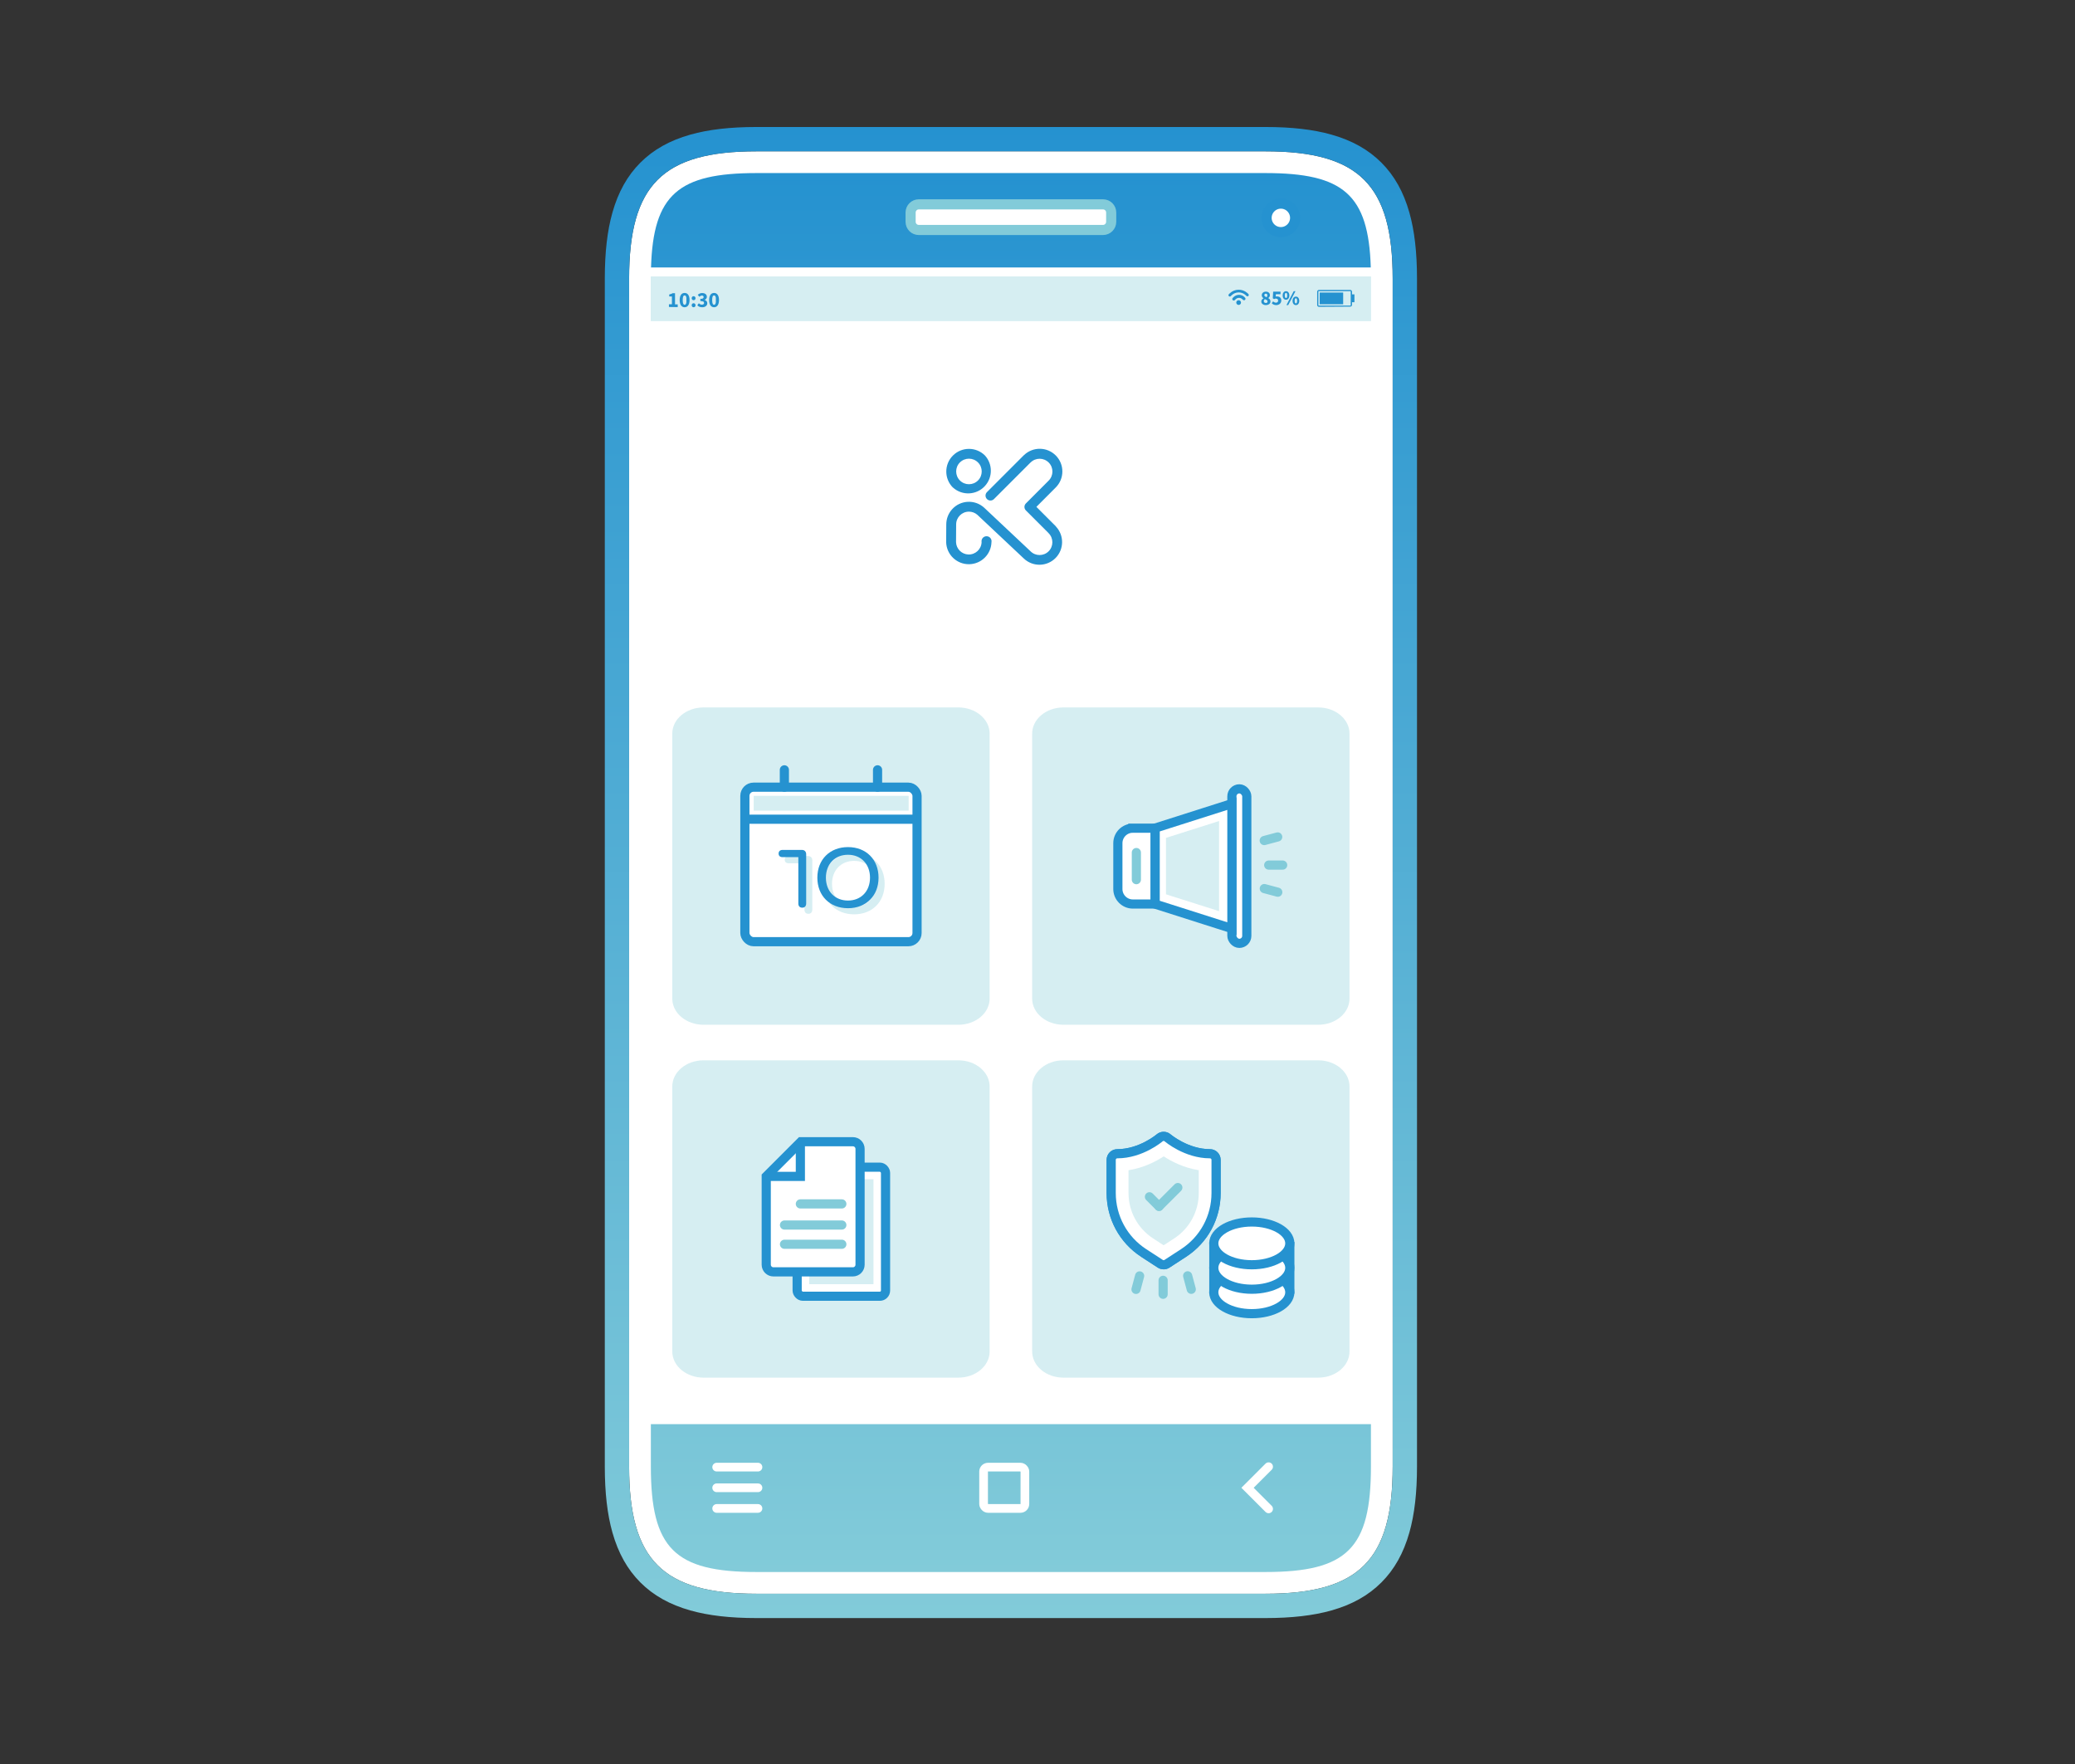 <svg xmlns="http://www.w3.org/2000/svg" xmlns:xlink="http://www.w3.org/1999/xlink" id="a" viewBox="0 0 4150.06 3527.55"><rect x="0" y="0" width="4150.06" height="3527.55" fill="#333333" stroke="none"/><defs><style> .cls-1, .cls-2 { opacity: .33; } .cls-3, .cls-4, .cls-5, .cls-6, .cls-7, .cls-8, .cls-9, .cls-10, .cls-11 { stroke-miterlimit: 10; } .cls-3, .cls-4, .cls-8, .cls-10 { fill: none; } .cls-3, .cls-8 { stroke: #fff; stroke-width: 17.39px; } .cls-4, .cls-5, .cls-7, .cls-9, .cls-10 { stroke-width: 18.34px; } .cls-4, .cls-7, .cls-9, .cls-11 { stroke: #2592d0; } .cls-12 { fill: #2592d0; } .cls-13, .cls-2 { fill: #82cbd9; } .cls-14, .cls-5, .cls-6, .cls-7, .cls-9, .cls-11 { fill: #fff; } .cls-5, .cls-6, .cls-10 { stroke: #82cbd9; } .cls-5, .cls-8, .cls-9, .cls-10 { stroke-linecap: round; } .cls-6, .cls-11 { stroke-width: 20.25px; } .cls-15 { fill: url(#linear-gradient); } .cls-16 { fill: url(#New_Gradient_Swatch_4); } </style><linearGradient id="linear-gradient" x1="2021.83" y1="253.97" x2="2021.83" y2="3235.73" gradientUnits="userSpaceOnUse"><stop offset="0" stop-color="#2592d0"></stop><stop offset="1" stop-color="#82cbd9"></stop></linearGradient><linearGradient id="New_Gradient_Swatch_4" data-name="New Gradient Swatch 4" x1="2021.83" y1="3143.61" x2="2021.83" y2="346.09" gradientUnits="userSpaceOnUse"><stop offset="0" stop-color="#82cbd9"></stop><stop offset="1" stop-color="#2592d0"></stop></linearGradient></defs><g><g><g><path class="cls-14" d="M2785.39,2932.58c0,187.43-67.14,254.5-254.54,254.5h-1018.05c-187.43,0-254.54-67.08-254.54-254.5V557.11c0-187.39,67.11-254.5,254.54-254.5h1018.05c187.39,0,254.54,67.11,254.54,254.5v2375.47Z"></path><path class="cls-15" d="M2530.86,302.61c187.39,0,254.54,67.11,254.54,254.5v2375.46c0,187.43-67.14,254.5-254.54,254.5h-1018.05c-187.43,0-254.54-67.08-254.54-254.5V557.11c0-187.39,67.11-254.5,254.54-254.5h1018.05M2530.86,253.97h-1018.05c-52.54,0-95.74,4.99-132.06,15.24-41.17,11.62-73.84,29.94-99.89,55.98-26.05,26.04-44.36,58.71-55.99,99.88-10.26,36.32-15.25,79.51-15.25,132.04v2375.46c0,52.54,4.99,95.74,15.25,132.06,11.63,41.16,29.94,73.84,55.99,99.88,26.05,26.04,58.72,44.35,99.89,55.97,36.32,10.25,79.52,15.24,132.06,15.24h1018.05c52.53,0,95.72-4.99,132.04-15.24,41.17-11.62,73.84-29.93,99.89-55.97,26.05-26.04,44.37-58.71,56-99.88,10.26-36.33,15.25-79.52,15.25-132.06V557.11c0-52.53-4.99-95.72-15.25-132.05-11.63-41.16-29.95-73.83-55.99-99.88-26.05-26.04-58.72-44.35-99.89-55.98-36.32-10.26-79.52-15.24-132.05-15.24h0Z"></path></g><path class="cls-16" d="M1512.81,3143.61c-163.72,0-211.06-47.33-211.06-211.02v-84.65h1440.17v84.65c0,163.69-47.34,211.02-211.06,211.02h-1018.05ZM1302.07,534.84c4.38-145.75,54.71-188.75,210.74-188.75h1018.05c156.03,0,206.36,43,210.74,188.75h-1439.53Z"></path><path class="cls-6" d="M2222.42,443.55c0,9-7.28,16.33-16.34,16.33h-368.5c-9.03,0-16.34-7.33-16.34-16.33v-18.54c0-9.03,7.31-16.36,16.34-16.36h368.5c9.07,0,16.34,7.33,16.34,16.36v18.54Z"></path><path class="cls-11" d="M2590.29,435.67c0,15.71-12.71,28.53-28.51,28.53s-28.55-12.81-28.55-28.53,12.78-28.53,28.55-28.53,28.51,12.82,28.51,28.53Z"></path><rect class="cls-3" x="1967.22" y="2933.89" width="82.6" height="82.6" rx="8.87" ry="8.87"></rect><polyline class="cls-8" points="2537.25 2933.02 2495.08 2975.19 2537.25 3017.36"></polyline><g><rect class="cls-2" x="1301.51" y="552.82" width="1440.65" height="89.3"></rect><g><path class="cls-12" d="M1337.89,613.89v-5.39h5.98v-15.68h-5.39v-3.99c1.3-.23,2.58-.57,3.83-1.02,1.05-.42,2.08-.91,3.07-1.46h4.69v22.37h5.39v5.39l-17.57-.22Z"></path><path class="cls-12" d="M1369.25,614.43c-1.4,0-2.78-.31-4.04-.92-1.23-.67-2.3-1.61-3.13-2.75-.89-1.4-1.57-2.92-1.99-4.53-.5-2.04-.74-4.15-.7-6.25-.04-2.07.2-4.14.7-6.14.42-1.59,1.1-3.1,1.99-4.47.81-1.14,1.88-2.06,3.13-2.69,2.57-1.15,5.51-1.15,8.08,0,1.25.62,2.33,1.55,3.13,2.69.9,1.38,1.57,2.89,1.99,4.47.5,2.01.74,4.07.7,6.14.04,2.11-.2,4.21-.7,6.25-.43,1.6-1.1,3.13-1.99,4.53-.81,1.15-1.88,2.09-3.13,2.75-1.26.61-2.64.92-4.04.92ZM1369.25,609.47c.54.02,1.07-.13,1.51-.43.54-.36.97-.86,1.24-1.46.38-.94.65-1.91.81-2.91.1-1.56.1-3.13,0-4.69.1-1.53.1-3.06,0-4.58-.15-.98-.42-1.94-.81-2.86-.28-.57-.71-1.05-1.24-1.4-.46-.26-.98-.39-1.51-.38-.51-.01-1.02.12-1.46.38-.54.33-.98.82-1.24,1.4-.42.9-.69,1.87-.81,2.86-.24,1.51-.35,3.05-.32,4.58-.02,1.57.09,3.14.32,4.69.14,1,.41,1.98.81,2.91.25.6.68,1.11,1.24,1.46.42.3.94.45,1.46.43h0Z"></path><path class="cls-12" d="M1387.25,600.36c-1.04.04-2.04-.37-2.75-1.13-.74-.76-1.15-1.79-1.13-2.86-.04-1.08.37-2.14,1.13-2.91.71-.76,1.71-1.17,2.75-1.13,1.03-.02,2.03.39,2.75,1.13.75.78,1.14,1.83,1.08,2.91.04,1.06-.35,2.09-1.08,2.86-.72.74-1.71,1.15-2.75,1.13ZM1387.25,614.43c-1.04.04-2.04-.37-2.75-1.13-1.5-1.63-1.5-4.14,0-5.77.71-.76,1.71-1.17,2.75-1.13,1.03-.02,2.03.39,2.75,1.13.74.78,1.13,1.83,1.08,2.91.04,1.06-.35,2.09-1.08,2.86-.72.74-1.71,1.15-2.75,1.13Z"></path><path class="cls-12" d="M1404.29,614.43c-1.96.04-3.9-.32-5.71-1.08-1.5-.64-2.83-1.61-3.88-2.86l2.96-3.99c.83.78,1.75,1.45,2.75,1.99,1.02.5,2.15.75,3.29.75,1.16.07,2.31-.23,3.29-.86.78-.53,1.23-1.43,1.19-2.37.01-.57-.1-1.14-.32-1.67-.24-.52-.63-.95-1.13-1.24-.7-.39-1.47-.64-2.26-.75-1.22-.24-2.47-.35-3.72-.32v-4.53c1.04.1,2.09.1,3.13,0,.7-.15,1.37-.4,1.99-.75.44-.31.81-.72,1.08-1.19.22-.47.33-.99.32-1.51.06-.84-.26-1.67-.86-2.26-.73-.54-1.63-.81-2.53-.75-.92-.01-1.83.21-2.64.65-.9.51-1.75,1.1-2.53,1.78l-3.18-3.93c1.2-1.05,2.54-1.92,3.99-2.59,1.49-.62,3.08-.93,4.69-.92,1.31-.01,2.61.15,3.88.49,1.1.28,2.13.8,3.02,1.51.8.63,1.46,1.42,1.94,2.32.46,1.02.7,2.12.7,3.23.05,1.33-.39,2.64-1.24,3.66-.89,1.12-2.06,1.97-3.4,2.48h0c1.51.41,2.87,1.23,3.93,2.37,1.06,1.2,1.62,2.76,1.56,4.37.04,1.19-.26,2.37-.86,3.4-.54,1-1.29,1.86-2.21,2.53-.97.71-2.07,1.24-3.23,1.56-1.3.36-2.64.52-3.99.49Z"></path><path class="cls-12" d="M1428.16,614.43c-1.4,0-2.78-.31-4.04-.92-1.24-.66-2.31-1.6-3.13-2.75-.89-1.4-1.57-2.92-1.99-4.53-.5-2.04-.74-4.15-.7-6.25-.04-2.07.2-4.14.7-6.14.42-1.59,1.1-3.1,1.99-4.47.8-1.15,1.87-2.07,3.13-2.69,2.57-1.15,5.51-1.15,8.08,0,1.24.64,2.31,1.56,3.13,2.69.9,1.38,1.57,2.89,1.99,4.47.48,2.01.71,4.08.7,6.14.01,2.1-.22,4.2-.7,6.25-.43,1.6-1.1,3.13-1.99,4.53-.82,1.14-1.89,2.08-3.13,2.75-1.26.61-2.64.92-4.04.92ZM1428.16,609.47c.54.02,1.07-.13,1.51-.43.54-.36.97-.86,1.24-1.46.38-.94.65-1.91.81-2.91.1-1.56.1-3.13,0-4.69.1-1.53.1-3.06,0-4.58-.15-.98-.42-1.94-.81-2.86-.28-.57-.71-1.05-1.24-1.4-.46-.26-.98-.39-1.51-.38-.51-.01-1.02.12-1.46.38-.54.33-.98.82-1.24,1.4-.42.9-.69,1.87-.81,2.86-.24,1.51-.35,3.05-.32,4.58-.02,1.57.09,3.14.32,4.69.14,1,.41,1.98.81,2.91.25.6.68,1.11,1.24,1.46.42.3.94.45,1.46.43h0Z"></path></g><g><path class="cls-12" d="M2477.32,600.36c2.6,0,4.71,2.09,4.74,4.69,0,2.62-2.12,4.74-4.74,4.74s-4.74-2.12-4.74-4.74,2.1-4.69,4.69-4.69c.02,0,.04,0,.05,0Z"></path><path class="cls-12" d="M2488.64,593.73h0c-6.14-5.67-15.68-5.46-21.56.49l-.7.7-.92.97c-1.16,1.11-1.2,2.95-.09,4.11.03.03.06.06.09.09,1.15,1.16,3.03,1.17,4.19.01,0,0,0,0,.01-.01l1.62-1.67c3.74-3.72,9.79-3.72,13.53,0l1.19,1.19c1.18,1.13,3.06,1.09,4.19-.09.52-.54.81-1.26.82-2.01.02-.78-.27-1.54-.81-2.1l-1.56-1.67Z"></path><path class="cls-12" d="M2496.72,587.86l-.97-.97h0l-.81-.81-.43-.32c-10.09-8.82-25.25-8.47-34.92.81h0l-1.83,1.78c-1.06,1.05-1.06,2.75-.02,3.81,0,0,.01.01.02.02,1.05,1.06,2.75,1.06,3.81.02l.02-.02,1.78-1.78h0c7.88-7.55,20.31-7.55,28.19,0l1.4,1.4c1.07,1.03,2.76,1.03,3.83,0,1.07-1.07,1.07-2.82,0-3.89-.02-.02-.03-.03-.05-.05Z"></path><path class="cls-12" d="M2531.7,610.11c-1.22.01-2.44-.15-3.61-.49-1.04-.34-2.02-.83-2.91-1.46-.77-.62-1.41-1.39-1.89-2.26-.44-.91-.66-1.9-.65-2.91-.06-1.42.4-2.82,1.29-3.93.87-1.03,1.93-1.87,3.13-2.48h0c-.96-.74-1.8-1.63-2.48-2.64-.72-1.04-1.07-2.29-1.02-3.56-.02-1.02.2-2.04.65-2.96.36-.9.96-1.68,1.72-2.26.77-.66,1.67-1.16,2.64-1.46,1.08-.33,2.21-.49,3.34-.49,1.1-.01,2.19.15,3.23.49.92.33,1.78.82,2.53,1.46.71.61,1.27,1.39,1.62,2.26.37.92.56,1.91.54,2.91.05,1.21-.31,2.41-1.02,3.4-.62.93-1.43,1.72-2.37,2.32h0c1.22.66,2.32,1.54,3.23,2.59.9,1.21,1.36,2.7,1.29,4.2,0,1.01-.22,2-.65,2.91-.46.88-1.1,1.65-1.89,2.26-.87.67-1.86,1.18-2.91,1.51-1.24.4-2.53.6-3.83.59ZM2531.7,605.96c.9.03,1.77-.26,2.48-.81.69-.63,1.05-1.55.97-2.48.02-.51-.11-1.02-.38-1.46-.29-.45-.68-.84-1.13-1.13l-1.72-.97-2.26-.97c-.56.56-1.03,1.19-1.4,1.89-.41.68-.61,1.47-.59,2.26-.05,1.03.39,2.03,1.19,2.69.88.61,1.95.88,3.02.75l-.16.22ZM2533.21,594.43c.99-1.03,1.57-2.4,1.62-3.83.03-.89-.28-1.76-.86-2.43-.59-.64-1.45-.98-2.32-.92-.75-.03-1.48.22-2.05.7-.62.58-.94,1.42-.86,2.26-.06,1,.41,1.97,1.24,2.53,1.06.7,2.2,1.26,3.4,1.67h-.16Z"></path><path class="cls-12" d="M2552.77,610.11c-3.46.16-6.81-1.17-9.22-3.66l2.69-3.77c.8.69,1.67,1.3,2.59,1.83.95.5,2,.76,3.07.75,1.15.05,2.28-.31,3.18-1.02.84-.79,1.27-1.92,1.19-3.07.07-1.12-.34-2.22-1.13-3.02-.83-.7-1.88-1.06-2.96-1.02h-1.02c-.29-.05-.58-.05-.86,0l-.92.38-1.08.65-2.69-1.72.75-13.2h14.77v5.07h-9.27l-.49,4.9,1.46-.49h1.51c1.08,0,2.15.17,3.18.49.97.31,1.86.81,2.64,1.46.77.7,1.38,1.57,1.78,2.53.5,1.14.74,2.37.7,3.61.02,1.34-.25,2.66-.81,3.88-.51,1.08-1.23,2.05-2.1,2.86-.9.78-1.95,1.38-3.07,1.78-1.23.52-2.55.8-3.88.81Z"></path><path class="cls-12" d="M2572.07,599.39c-.93,0-1.85-.2-2.69-.59-.81-.4-1.53-.97-2.1-1.67-.62-.81-1.1-1.72-1.4-2.69-.34-1.17-.5-2.39-.49-3.61-.02-1.2.14-2.4.49-3.56.29-.98.77-1.89,1.4-2.69.59-.69,1.3-1.25,2.1-1.67.85-.37,1.77-.56,2.69-.54.91-.01,1.81.17,2.64.54.81.4,1.53.97,2.1,1.67.64.8,1.11,1.71,1.4,2.69.39,1.14.57,2.35.54,3.56.03,1.23-.16,2.45-.54,3.61-.3.97-.78,1.89-1.4,2.69-.56.71-1.28,1.29-2.1,1.67-.83.39-1.73.59-2.64.59ZM2572.07,595.99c.73-.05,1.39-.48,1.72-1.13.57-1.27.81-2.66.7-4.04.12-1.37-.12-2.74-.7-3.99-.46-.97-1.62-1.38-2.59-.92-.4.19-.73.52-.92.92-.58,1.24-.82,2.62-.7,3.99-.11,1.38.13,2.77.7,4.04.35.67,1.03,1.1,1.78,1.13ZM2572.93,610.11l14.5-27.76h3.5l-14.5,27.76h-3.5ZM2591.79,610.11c-.91.01-1.81-.17-2.64-.54-.83-.4-1.55-.99-2.1-1.72-.65-.79-1.12-1.71-1.4-2.69-.34-1.15-.51-2.35-.49-3.56-.02-1.22.15-2.44.49-3.61.3-.96.78-1.85,1.4-2.64,2.14-2.63,6.01-3.04,8.64-.9.33.27.63.57.9.9.62.79,1.1,1.68,1.4,2.64.38,1.16.57,2.39.54,3.61.03,1.21-.15,2.41-.54,3.56-.28.98-.76,1.9-1.4,2.69-.55.73-1.27,1.32-2.1,1.72-.85.37-1.77.56-2.69.54ZM2591.79,606.77c.77-.03,1.46-.49,1.78-1.19.57-1.25.81-2.62.7-3.99.13-1.37-.12-2.75-.7-3.99-.46-.97-1.62-1.38-2.59-.92-.4.19-.73.52-.92.92-.58,1.24-.83,2.62-.7,3.99-.11,1.37.13,2.74.7,3.99.31.68.98,1.14,1.72,1.19Z"></path><path class="cls-12" d="M2638.09,613.56c-1.96.09-3.63-1.43-3.72-3.39,0,0,0,0,0,0v-26.95c.09-1.97,1.74-3.51,3.72-3.45h62.3c1.97-.06,3.63,1.48,3.72,3.45v5.39h4.8v15.79h-4.8v5.39c-.09,1.96-1.75,3.48-3.71,3.4,0,0,0,0,0,0l-62.3.38ZM2701.47,582.2h-64.67v28.94h64.67v-28.94ZM2639.43,585h46.94v23.5h-47l.05-23.5Z"></path></g></g><g><line class="cls-8" x1="1433.37" y1="2933.89" x2="1515.97" y2="2933.89"></line><line class="cls-8" x1="1433.37" y1="3016.49" x2="1515.97" y2="3016.49"></line><line class="cls-8" x1="1433.37" y1="2975.19" x2="1515.97" y2="2975.19"></line></g></g><path class="cls-12" d="M2111.38,1052.17l-38.57-38.57,38.57-38.67c17.76-17.65,17.84-46.35.2-64.1-17.35-17.46-45.47-17.88-63.33-.94-.36.28-.71.59-1.04.9l-73.45,73.48c-3.74,3.97-3.55,10.22.42,13.96,3.8,3.58,9.74,3.58,13.54,0l72.61-72.61c.32-.25.62-.52.9-.8,10.02-9.97,26.22-9.92,36.19.1,9.97,10.02,9.92,26.22-.1,36.19h0l-45.53,45.63c-3.85,3.83-3.87,10.06-.04,13.92.01.01.03.03.04.04l44.66,44.66c.23.33.5.63.8.9,9.99,9.98,10,26.18.02,36.17-9.98,9.99-26.18,10-36.17.02h0l-.23-.23-92.6-87.04c-.11-.13-.23-.24-.37-.33-18.71-16.6-47.34-14.89-63.94,3.82-7.35,8.29-11.41,18.98-11.41,30.06l-.23,35.45h0c.68,25.03,21.52,44.76,46.55,44.08,24.07-.66,43.42-20.01,44.08-44.08,1.01-5.45-2.6-10.69-8.05-11.7-5.45-1.01-10.69,2.6-11.7,8.05-.22,1.21-.22,2.44,0,3.65-.51,14.12-12.37,25.15-26.48,24.64-13.4-.48-24.15-11.24-24.64-24.64l.23-35.45h0c0-14.13,11.45-25.58,25.57-25.58,6.18,0,12.15,2.24,16.81,6.3l92.57,87.04c17.94,17.46,46.64,17.07,64.1-.87,16.8-17.27,17.16-44.67.81-62.37-.24-.37-.49-.73-.77-1.07ZM1905.96,974.94c18.56,16.8,47.23,15.37,64.03-3.19,15.64-17.27,15.63-43.59-.02-60.85h0c-17.72-17.68-46.42-17.65-64.11.07-17.68,17.72-17.66,46.42.07,64.11l.03-.13ZM1919.88,924.72c9.98-9.97,26.16-9.95,36.12.03,9.97,9.98,9.95,26.16-.03,36.12-9.97,9.95-26.12,9.95-36.09,0-9.96-9.97-9.99-26.11-.07-36.12l.07-.03Z"></path><path class="cls-2" d="M1344.58,1996.95v-529.95c0-28.89,28.01-52.31,62.55-52.31h509.63c34.55,0,62.55,23.42,62.55,52.31v529.95c0,28.89-28.01,52.31-62.55,52.31h-509.63c-34.55,0-62.55-23.42-62.55-52.31Z"></path><path class="cls-2" d="M2064.35,1996.95v-529.95c0-28.89,28.01-52.31,62.55-52.31h509.63c34.55,0,62.55,23.42,62.55,52.31v529.95c0,28.89-28.01,52.31-62.55,52.31h-509.63c-34.55,0-62.55-23.42-62.55-52.31Z"></path><path class="cls-2" d="M1344.58,2702.62v-529.95c0-28.89,28.01-52.31,62.55-52.31h509.63c34.55,0,62.55,23.42,62.55,52.31v529.95c0,28.89-28.01,52.31-62.55,52.31h-509.63c-34.55,0-62.55-23.42-62.55-52.31Z"></path><path class="cls-2" d="M2064.35,2702.62v-529.95c0-28.89,28.01-52.31,62.55-52.31h509.63c34.55,0,62.55,23.42,62.55,52.31v529.95c0,28.89-28.01,52.31-62.55,52.31h-509.63c-34.55,0-62.55-23.42-62.55-52.31Z"></path></g><g><g><g><rect class="cls-7" x="1594.32" y="2334.03" width="176.79" height="258.1" rx="11.35" ry="11.35"></rect><rect class="cls-2" x="1577.73" y="2398.78" width="209.98" height="128.61" transform="translate(4145.8 780.37) rotate(90)"></rect></g><path class="cls-7" d="M1705.82,2543.4h-158.97c-7.92,0-14.35-6.42-14.35-14.35v-176.58c27.07-27.07,42.25-42.25,69.32-69.32h104c7.92,0,14.35,6.42,14.35,14.35v231.55c0,7.92-6.42,14.35-14.35,14.35Z"></path></g><polyline class="cls-4" points="1532.51 2352.48 1600.74 2352.48 1600.74 2283.16"></polyline><line class="cls-10" x1="1569.01" y1="2488.21" x2="1683.67" y2="2488.21"></line><line class="cls-10" x1="1569.01" y1="2449.74" x2="1683.67" y2="2449.74"></line><line class="cls-10" x1="1600.74" y1="2407.5" x2="1683.67" y2="2407.5"></line></g><g><g><rect class="cls-7" x="1489.77" y="1574.17" width="344.35" height="308.97" rx="17.33" ry="17.33"></rect><line class="cls-7" x1="1489.77" y1="1638.22" x2="1834.12" y2="1638.22"></line><g><line class="cls-9" x1="1568.77" y1="1574.17" x2="1568.77" y2="1539.49"></line><line class="cls-9" x1="1755.13" y1="1574.17" x2="1755.13" y2="1539.49"></line></g></g><g class="cls-1"><path class="cls-13" d="M1616.16,1711.84c5.11,0,8.45,3.35,8.45,8.63v98.45c0,5.28-2.99,8.45-7.75,8.45-5.11,0-7.93-3.17-7.93-8.45v-92.64h-31.7c-4.76,0-7.75-2.47-7.75-7.22,0-4.4,2.99-7.22,7.75-7.22h38.92Z"></path><path class="cls-13" d="M1708.24,1706.21c36.28,0,61.11,24.83,61.11,61.11s-24.83,61.11-61.11,61.11-61.29-24.83-61.29-61.11,25.01-61.11,61.29-61.11ZM1708.24,1813.11c26.06,0,44.03-18.67,44.03-45.79s-17.96-45.79-44.03-45.79-44.2,18.67-44.2,45.79,17.96,45.79,44.2,45.79Z"></path></g><g><path class="cls-12" d="M1603.93,1699.62c5.11,0,8.45,3.35,8.45,8.63v98.45c0,5.28-2.99,8.45-7.75,8.45-5.11,0-7.93-3.17-7.93-8.45v-92.64h-31.7c-4.76,0-7.75-2.47-7.75-7.22,0-4.4,2.99-7.22,7.75-7.22h38.92Z"></path><path class="cls-12" d="M1696.02,1693.98c36.28,0,61.11,24.83,61.11,61.11s-24.83,61.11-61.11,61.11-61.29-24.83-61.29-61.11,25.01-61.11,61.29-61.11ZM1696.02,1800.88c26.06,0,44.03-18.67,44.03-45.79s-17.96-45.79-44.03-45.79-44.2,18.67-44.2,45.79,17.96,45.79,44.2,45.79Z"></path></g><rect class="cls-2" x="1507.39" y="1591.49" width="309.95" height="29.63"></rect></g><g><g><rect class="cls-7" x="2463.82" y="1577.49" width="29.8" height="308.97" rx="14.9" ry="14.9"></rect><path class="cls-7" d="M2265.75,1656.12h44.62v151.71h-44.62c-16.55,0-29.99-13.44-29.99-29.99v-91.72c0-16.55,13.44-29.99,29.99-29.99Z"></path><g><polygon class="cls-7" points="2463.82 1856.91 2310.37 1808.01 2310.37 1655.93 2463.82 1607.03 2463.82 1856.91"></polygon><polygon class="cls-2" points="2331.95 1788.39 2331.95 1675.55 2438.22 1641.85 2438.22 1822.09 2331.95 1788.39"></polygon></g></g><line class="cls-10" x1="2272.76" y1="1759.08" x2="2272.76" y2="1704.86"></line><line class="cls-5" x1="2528.48" y1="1680.88" x2="2555.45" y2="1673.65"></line><line class="cls-5" x1="2528.64" y1="1776.93" x2="2555.61" y2="1784.16"></line><line class="cls-5" x1="2537.46" y1="1729.95" x2="2565.38" y2="1729.95"></line></g><g><g><rect class="cls-7" x="2427.71" y="2492.54" width="151.97" height="85.57"></rect><ellipse class="cls-7" cx="2503.63" cy="2584.23" rx="76.04" ry="42.78"></ellipse><ellipse class="cls-7" cx="2503.63" cy="2535.32" rx="76.04" ry="42.78"></ellipse><path class="cls-4" d="M2287.51,2505.69l33.14,21.54c2.03,1.31,4.35,1.97,6.66,1.97s4.63-.66,6.66-1.97l33.14-21.54c40.75-26.49,65.08-71.33,65.08-119.94v-66.33c0-6.75-5.47-12.23-12.23-12.23-47.29,0-84.3-31.45-84.65-31.77-4.58-3.98-11.43-3.96-16.01,0-.37.32-37.38,31.77-84.67,31.77-6.76,0-12.23,5.47-12.23,12.23v66.33c0,48.61,24.33,93.44,65.08,119.94Z"></path><line class="cls-5" x1="2326.27" y1="2560.3" x2="2326.27" y2="2588.22"></line><line class="cls-5" x1="2375.34" y1="2551.31" x2="2382.57" y2="2578.28"></line><line class="cls-5" x1="2279.29" y1="2551.47" x2="2272.06" y2="2578.44"></line><ellipse class="cls-7" cx="2503.63" cy="2486.42" rx="76.04" ry="42.78"></ellipse></g><path class="cls-7" d="M2287.51,2505.69l33.14,21.54c2.03,1.31,4.35,1.97,6.66,1.97s4.63-.66,6.66-1.97l33.14-21.54c40.75-26.49,65.08-71.33,65.08-119.94v-66.33c0-6.75-5.47-12.23-12.23-12.23-47.29,0-84.3-31.45-84.65-31.77-4.58-3.98-11.43-3.96-16.01,0-.37.32-37.38,31.77-84.67,31.77-6.76,0-12.23,5.47-12.23,12.23v66.33c0,48.61,24.33,93.44,65.08,119.94Z"></path><path class="cls-2" d="M2306.39,2476.63c-30.87-20.07-49.31-54.05-49.31-90.87v-45.63c30.63-4.7,55.51-18.01,70.31-27.72,14.82,9.64,39.77,22.94,70.16,27.68v45.67c0,36.83-18.44,70.8-49.32,90.88l-20.92,13.59-20.92-13.6Z"></path><g><line class="cls-10" x1="2318.1" y1="2412.42" x2="2355.7" y2="2374.82"></line><line class="cls-10" x1="2318.1" y1="2412.42" x2="2298.93" y2="2393.25"></line></g></g></svg>